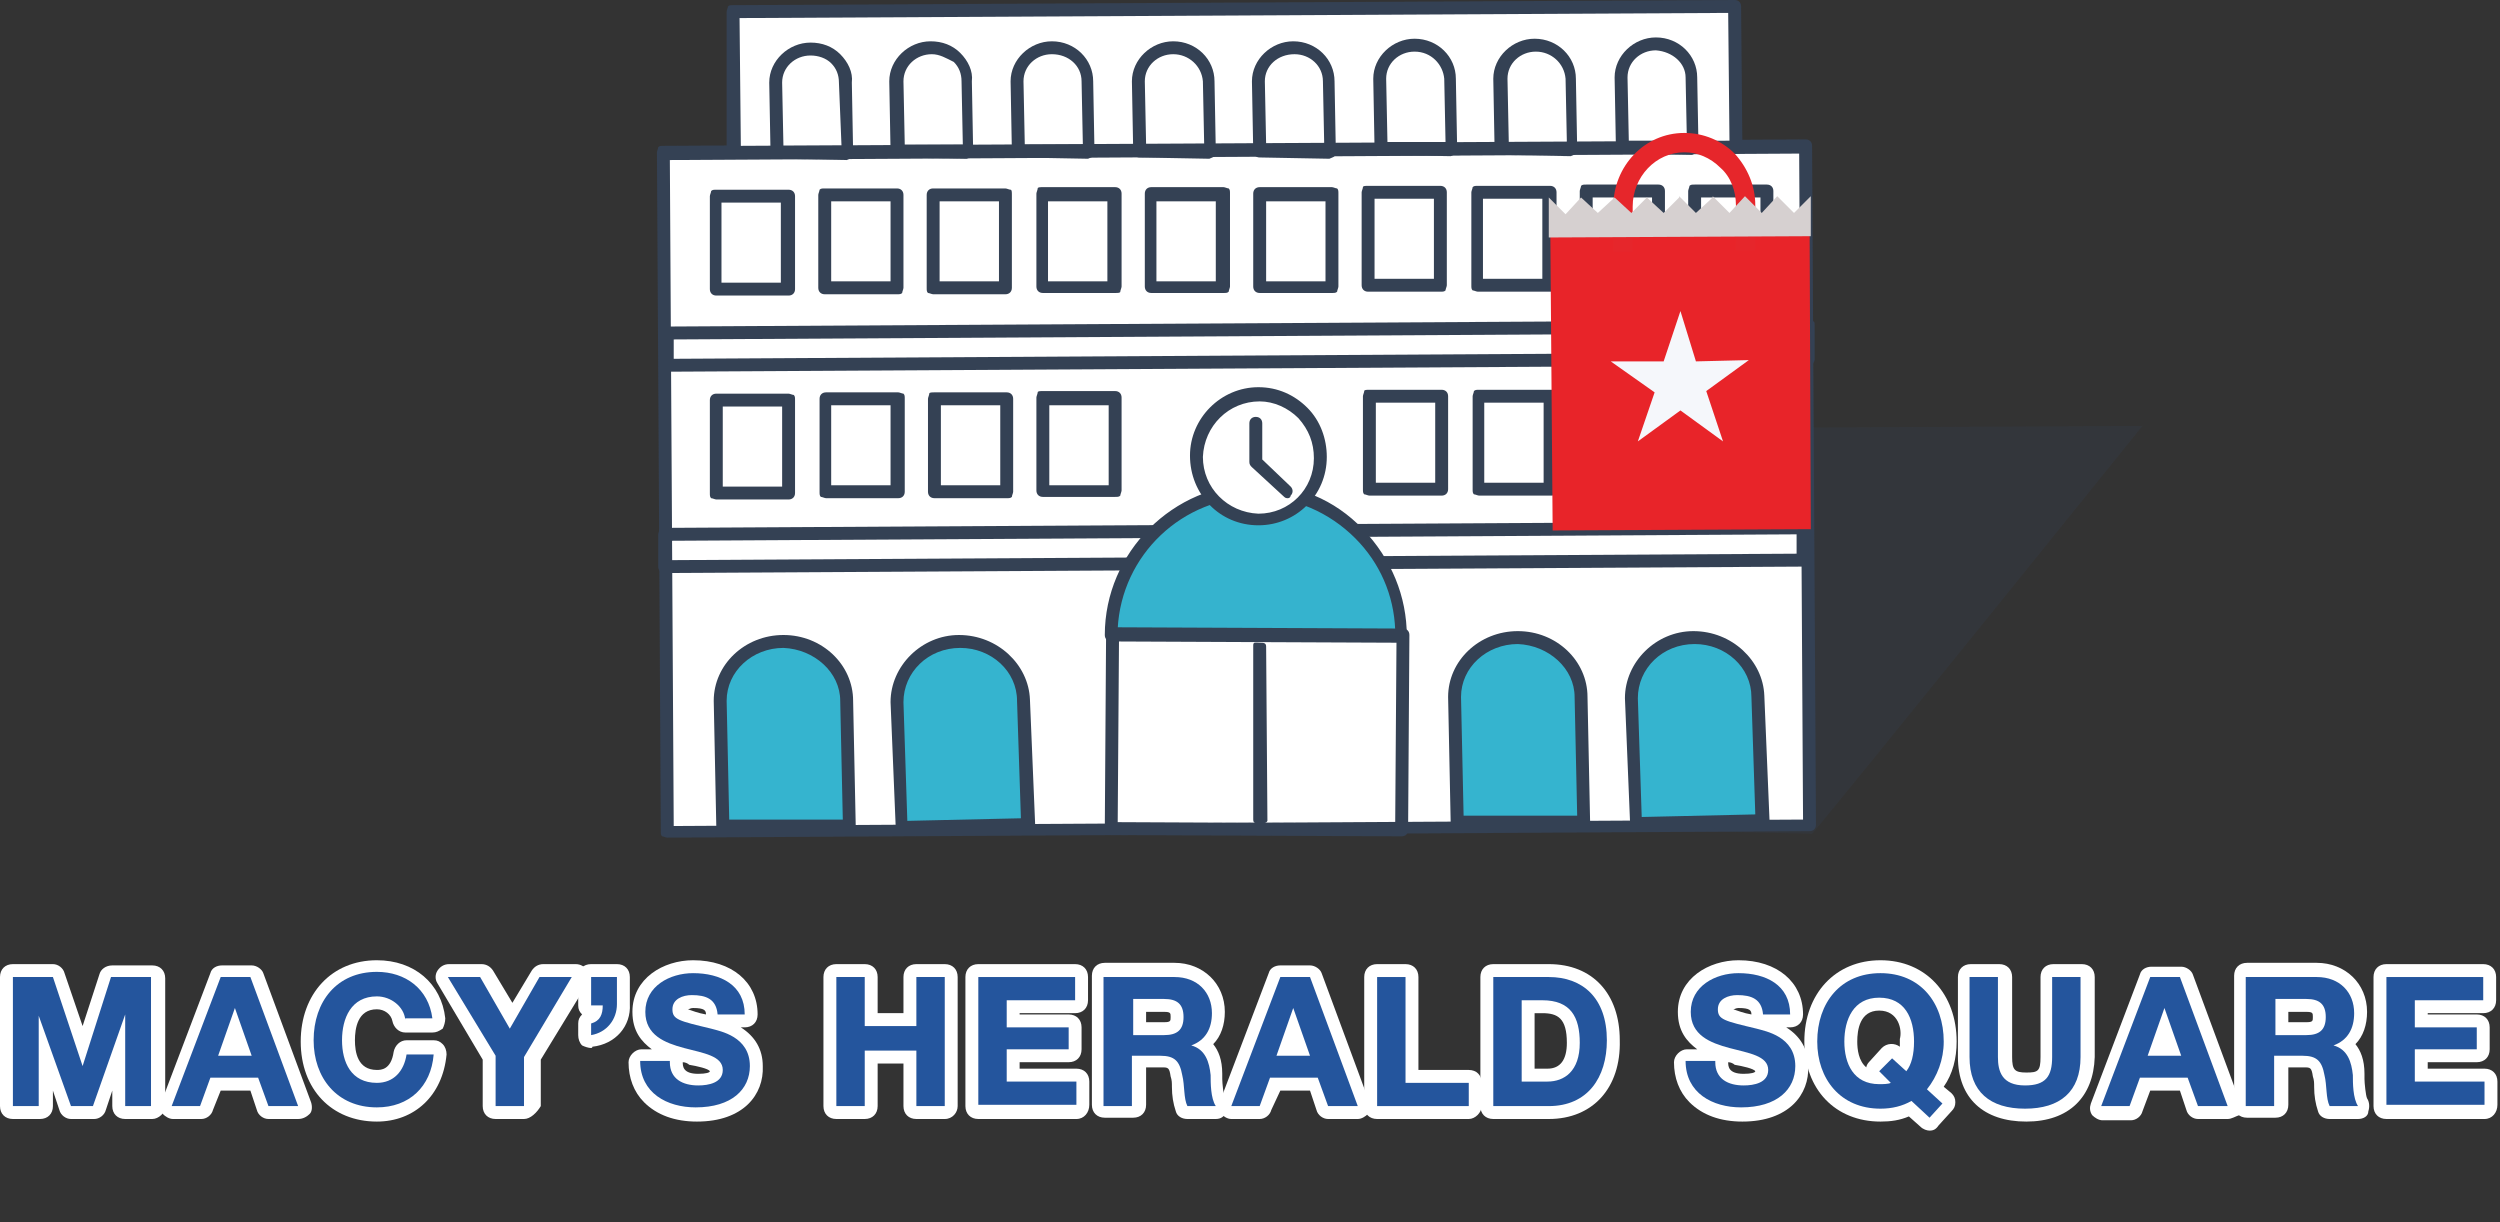 <?xml version="1.0" encoding="utf-8"?>
<!-- Generator: Adobe Illustrator 21.0.0, SVG Export Plug-In . SVG Version: 6.00 Build 0)  -->
<svg version="1.1" id="Layer_1" xmlns="http://www.w3.org/2000/svg" xmlns:xlink="http://www.w3.org/1999/xlink" x="0px" y="0px"
	 viewBox="0 0 193.7 94.7" style="enable-background:new 0 0 193.7 94.7;" xml:space="preserve">
<rect x="0" y="0" width="193.7" height="94.7" fill="#333333" stroke="none"/>
<style type="text/css">
	.st0{fill:#24559D;}
	.st1{fill:#FFFFFF;}
	.st2{fill:#344154;fill-opacity:0.25;}
	.st3{fill:#344154;}
	.st4{fill:#35B3CE;}
	.st5{fill:#35B4CF;}
	.st6{fill:#74AEBF;}
	.st7{fill:#E82429;}
	.st8{fill:#E6262B;}
	.st9{fill:#F5F7FB;}
	.st10{fill:#D6D0D0;}
</style>
<g>
	<g>
		<path class="st0" d="M1,75.7h3.1l2.3,6.9h0l2.2-6.9h3.1v10H9.7v-7.1h0l-2.5,7.1H5.5l-2.5-7h0v7H1V75.7z"/>
		<path class="st1" d="M11.8,86.7H9.7c-0.6,0-1-0.4-1-1v-1.2L8.2,86c-0.1,0.4-0.5,0.7-0.9,0.7H5.5c-0.4,0-0.8-0.3-0.9-0.7l-0.5-1.5
			v1.2c0,0.6-0.4,1-1,1H1c-0.6,0-1-0.4-1-1v-10c0-0.6,0.4-1,1-1h3.1c0.4,0,0.8,0.3,0.9,0.7l1.4,4.1l1.3-4c0.1-0.4,0.5-0.7,1-0.7h3.1
			c0.6,0,1,0.4,1,1v10C12.8,86.2,12.3,86.7,11.8,86.7z M10.7,84.7L10.7,84.7l0.1-8H9.4L9,77.8c0.2-0.2,0.4-0.2,0.7-0.2
			c0.6,0,1,0.4,1,1V84.7z M6.2,84.7h0.3L7,83.4c-0.4,0.2-0.9,0.1-1.2-0.1L6.2,84.7z M2,84.7L2,84.7l0.1-6c0-0.6,0.4-1,1-1
			c0.3,0,0.6,0.1,0.8,0.3l-0.4-1.3H2V84.7z"/>
	</g>
	<g>
		<path class="st0" d="M17.1,75.7h2.3l3.7,10h-2.3l-0.8-2.2h-3.7l-0.8,2.2h-2.2L17.1,75.7z M16.9,81.8h2.6l-1.3-3.7h0L16.9,81.8z"/>
		<path class="st1" d="M23.1,86.7h-2.3c-0.4,0-0.8-0.3-0.9-0.7l-0.5-1.5h-2.3L16.5,86c-0.1,0.4-0.5,0.7-0.9,0.7h-2.2
			c-0.3,0-0.6-0.2-0.8-0.4c-0.2-0.3-0.2-0.6-0.1-0.9l3.8-10c0.1-0.4,0.5-0.6,0.9-0.6h2.3c0.4,0,0.8,0.3,0.9,0.6l3.7,10
			c0.1,0.3,0.1,0.7-0.1,0.9C23.8,86.5,23.5,86.7,23.1,86.7z M21.6,84.7h0.1l-1.6-4.3l0.4,1.1c0.1,0.3,0.1,0.6-0.1,0.9
			c0,0,0,0.1-0.1,0.1c0.4,0.1,0.6,0.3,0.8,0.7L21.6,84.7z M14.8,84.7L14.8,84.7l0.6-1.6c0.1-0.3,0.4-0.6,0.8-0.7c0,0,0-0.1-0.1-0.1
			c-0.2-0.2-0.2-0.5-0.2-0.7L14.8,84.7z M18.2,77.1c0.3,0,0.6,0.1,0.8,0.3l-0.3-0.8h-0.9l-0.3,0.7C17.7,77.2,18,77.1,18.2,77.1z"/>
	</g>
	<g>
		<path class="st0" d="M31.4,79c-0.1-1-1.1-1.8-2.2-1.8c-2,0-2.7,1.7-2.7,3.4c0,1.7,0.7,3.3,2.7,3.3c1.3,0,2.1-0.9,2.3-2.2h2.1
			c-0.2,2.5-1.9,4.1-4.4,4.1c-3.1,0-4.9-2.3-4.9-5.2c0-3,1.8-5.3,4.9-5.3c2.2,0,4,1.3,4.3,3.6H31.4z"/>
		<path class="st1" d="M29.2,86.9c-3.5,0-5.9-2.5-5.9-6.2c0-3.7,2.4-6.3,5.9-6.3c2.9,0,5,1.8,5.3,4.5c0,0.3-0.1,0.6-0.2,0.8
			C34,79.9,33.8,80,33.5,80h-2.1c-0.5,0-0.9-0.4-1-0.9c-0.1-0.5-0.6-0.9-1.2-0.9c-1.5,0-1.7,1.5-1.7,2.4c0,0.9,0.2,2.3,1.7,2.3
			c0.3,0,1.1,0,1.3-1.4c0.1-0.5,0.5-0.9,1-0.9h2.1c0.3,0,0.5,0.1,0.7,0.3s0.3,0.5,0.3,0.8C34.3,84.9,32.1,86.9,29.2,86.9z
			 M26.7,77.3c-0.9,0.7-1.4,1.9-1.4,3.4c0,1.2,0.4,2.6,1.4,3.4c-0.8-0.8-1.2-1.9-1.2-3.4C25.5,79.2,25.9,78,26.7,77.3z M32.2,82.8
			c-0.2,0.5-0.4,0.9-0.7,1.2C31.9,83.7,32.2,83.3,32.2,82.8L32.2,82.8z M32.1,78L32.1,78c-0.1-0.4-0.4-0.7-0.8-1
			C31.6,77.3,31.9,77.7,32.1,78z"/>
	</g>
	<g>
		<path class="st0" d="M38.4,81.8l-3.7-6.1h2.5l2.3,4l2.3-4h2.5l-3.7,6.2v3.8h-2.2V81.8z"/>
		<path class="st1" d="M40.6,86.7h-2.2c-0.6,0-1-0.4-1-1v-3.6l-3.5-5.9c-0.2-0.3-0.2-0.7,0-1c0.2-0.3,0.5-0.5,0.9-0.5h2.5
			c0.4,0,0.7,0.2,0.9,0.5l1.5,2.5l1.5-2.5c0.2-0.3,0.5-0.5,0.9-0.5h2.5c0.4,0,0.7,0.2,0.9,0.5c0.2,0.3,0.2,0.7,0,1l-3.6,5.9v3.6
			C41.6,86.2,41.1,86.7,40.6,86.7z M39.4,84.7h0.2v-2.8c0-0.2,0-0.4,0.1-0.5l2.8-4.6h-0.1l-2,3.5c-0.2,0.3-0.5,0.5-0.9,0.5
			c0,0,0,0,0,0c-0.4,0-0.7-0.2-0.9-0.5l-2-3.5h-0.1l2.8,4.6c0.1,0.2,0.1,0.3,0.1,0.5V84.7z"/>
	</g>
	<g>
		<path class="st0" d="M45.8,75.7h2v2.1c0,1.2-0.8,2.2-2,2.4v-0.9c0.7-0.2,0.9-0.7,0.9-1.4h-0.9V75.7z"/>
		<path class="st1" d="M45.8,81.2c-0.2,0-0.5-0.1-0.7-0.2c-0.2-0.2-0.3-0.5-0.3-0.8v-0.9c0-0.3,0.1-0.5,0.3-0.7
			c-0.2-0.2-0.3-0.4-0.3-0.7v-2.2c0-0.6,0.4-1,1-1h2c0.6,0,1,0.4,1,1v2.1c0.1,1.7-1.1,3.1-2.9,3.3C45.9,81.2,45.8,81.2,45.8,81.2z"
			/>
	</g>
	<g>
		<path class="st0" d="M51.9,82.3c0,1.3,1,1.8,2.2,1.8c0.8,0,1.9-0.2,1.9-1.2c0-1.1-1.5-1.3-3-1.7c-1.5-0.4-3-1-3-2.8
			c0-2,1.9-3,3.7-3c2.1,0,4,0.9,4,3.2h-2.1c-0.1-1.2-0.9-1.5-2-1.5c-0.7,0-1.5,0.3-1.5,1.1c0,0.8,0.5,0.9,3,1.5c0.7,0.2,3,0.6,3,2.9
			c0,1.8-1.4,3.2-4.2,3.2c-2.2,0-4.3-1.1-4.3-3.6H51.9z"/>
		<path class="st1" d="M54,86.9c-1.7,0-3.1-0.5-4.1-1.5c-0.8-0.8-1.2-1.9-1.2-3.1c0-0.5,0.5-1,1-1h0.8c-0.8-0.6-1.5-1.4-1.5-2.9
			c0-2.6,2.4-4,4.7-4c3,0,5,1.7,5,4.2c0,0.6-0.4,1-1,1h-0.3c1.1,0.7,1.7,1.7,1.7,3C59.2,84.8,57.6,86.9,54,86.9z M50.9,83.3
			c0.1,0.2,0.2,0.5,0.4,0.7c0,0,0.1,0.1,0.1,0.1c-0.2-0.2-0.3-0.5-0.4-0.7H50.9z M54.9,80.7c1.1,0.3,2.1,0.9,2.1,2.2
			c0,0.3,0,0.5-0.1,0.8c0.2-0.3,0.3-0.6,0.3-1c0-1.2-0.8-1.6-2.1-1.9C55.1,80.8,55,80.8,54.9,80.7L54.9,80.7z M52.9,82.3
			C52.9,82.3,52.9,82.3,52.9,82.3c0,0.3,0,0.9,1.2,0.9c0.6,0,0.9-0.1,0.9-0.2c-0.1-0.2-1-0.4-1.6-0.5C53.3,82.4,53.1,82.3,52.9,82.3
			z M51.4,77.5c-0.2,0.3-0.3,0.6-0.3,1c0,1,0.5,1.4,2.2,1.9c0.1,0,0.2,0.1,0.4,0.1c-1.7-0.5-2.5-0.9-2.5-2.1
			C51.2,78,51.3,77.7,51.4,77.5z M53.3,78.2c0.3,0.1,0.8,0.3,1.4,0.4c0-0.3-0.1-0.5-1-0.5C53.5,78.1,53.4,78.2,53.3,78.2z
			 M56.5,77.7h0.1c-0.1-0.2-0.3-0.4-0.4-0.5C56.3,77.3,56.4,77.5,56.5,77.7z"/>
	</g>
	<g>
		<path class="st0" d="M64.8,75.7H67v3.8h4v-3.8h2.2v10H71v-4.3h-4v4.3h-2.2V75.7z"/>
		<path class="st1" d="M73.2,86.7H71c-0.6,0-1-0.4-1-1v-3.3h-2v3.3c0,0.6-0.4,1-1,1h-2.2c-0.6,0-1-0.4-1-1v-10c0-0.6,0.4-1,1-1H67
			c0.6,0,1,0.4,1,1v2.8h2v-2.8c0-0.6,0.4-1,1-1h2.2c0.6,0,1,0.4,1,1v10C74.2,86.2,73.8,86.7,73.2,86.7z M72,84.7h0.2v-8H72v2.8
			c0,0.4-0.3,0.8-0.6,0.9c0.4,0.1,0.6,0.5,0.6,0.9V84.7z M65.8,84.7H66v-3.3c0-0.4,0.3-0.8,0.6-0.9c-0.4-0.2-0.6-0.5-0.6-0.9v-2.8
			h-0.2V84.7z"/>
	</g>
	<g>
		<path class="st0" d="M75.8,75.7h7.5v1.8H78v2.1h4.8v1.7H78v2.5h5.4v1.8h-7.6V75.7z"/>
		<path class="st1" d="M83.4,86.7h-7.6c-0.6,0-1-0.4-1-1v-10c0-0.6,0.4-1,1-1h7.5c0.6,0,1,0.4,1,1v1.8c0,0.6-0.4,1-1,1H79v0.1h3.8
			c0.6,0,1,0.4,1,1v1.7c0,0.6-0.4,1-1,1H79v0.5h4.4c0.6,0,1,0.4,1,1v1.8C84.4,86.2,84,86.7,83.4,86.7z M76.8,84.7h0.7
			c-0.3-0.2-0.5-0.5-0.5-0.8v-2.5c0-0.4,0.2-0.7,0.5-0.9C77.2,80.3,77,80,77,79.7v-2.1c0-0.4,0.2-0.7,0.5-0.8h-0.7V84.7z"/>
	</g>
	<g>
		<path class="st0" d="M85.6,75.7H91c1.8,0,2.9,1.2,2.9,2.8c0,1.2-0.5,2.1-1.6,2.5v0c1.1,0.3,1.4,1.3,1.5,2.3c0,0.6,0,1.8,0.4,2.4
			H92c-0.3-0.6-0.2-1.6-0.4-2.4c-0.2-1.1-0.6-1.5-1.7-1.5h-2.2v3.9h-2.2V75.7z M87.8,80.2h2.4c1,0,1.5-0.4,1.5-1.4
			c0-1-0.5-1.4-1.5-1.4h-2.4V80.2z"/>
		<path class="st1" d="M94.2,86.7H92c-0.4,0-0.8-0.2-0.9-0.6c-0.2-0.6-0.3-1.2-0.3-1.9c0-0.3,0-0.5-0.1-0.8
			c-0.1-0.7-0.2-0.7-0.7-0.7h-1.2v2.9c0,0.6-0.4,1-1,1h-2.2c-0.6,0-1-0.4-1-1v-10c0-0.6,0.4-1,1-1H91c2.2,0,3.9,1.6,3.9,3.8
			c0,1-0.3,1.9-0.9,2.5c0.4,0.5,0.7,1.2,0.7,2.3l0,0.4c0,0.3,0.1,1.3,0.2,1.5c0.2,0.3,0.2,0.7,0.1,1C94.9,86.5,94.6,86.7,94.2,86.7z
			 M92.8,84.7L92.8,84.7c0-0.3,0-0.7,0-1l0-0.3c-0.1-0.8-0.3-1.2-0.5-1.3c0.1,0.3,0.3,0.7,0.3,1.1c0,0.3,0.1,0.6,0.1,0.9
			C92.8,84.2,92.8,84.5,92.8,84.7z M86.6,84.7h0.2v-2.9c0-0.3,0.1-0.6,0.4-0.8c-0.2-0.2-0.4-0.5-0.4-0.8v-2.8c0-0.3,0.1-0.5,0.3-0.7
			h-0.5V84.7z M91.3,81C91.3,81,91.3,81,91.3,81C91.4,81,91.4,81,91.3,81C91.3,81,91.3,81,91.3,81z M91.8,76.8
			c0.6,0.4,0.9,1.1,0.9,2c0,0.3,0,0.5-0.1,0.8c0.2-0.2,0.3-0.6,0.3-1.1C92.9,77.6,92.5,77,91.8,76.8z M88.8,79.2h1.4
			c0.5,0,0.5-0.1,0.5-0.4c0-0.3,0-0.4-0.5-0.4h-1.4V79.2z"/>
	</g>
	<g>
		<path class="st0" d="M99.2,75.7h2.3l3.7,10h-2.3l-0.8-2.2h-3.7l-0.8,2.2h-2.2L99.2,75.7z M98.9,81.8h2.6l-1.3-3.7h0L98.9,81.8z"/>
		<path class="st1" d="M105.2,86.7h-2.3c-0.4,0-0.8-0.3-0.9-0.7l-0.5-1.5h-2.3L98.5,86c-0.1,0.4-0.5,0.7-0.9,0.7h-2.2
			c-0.3,0-0.6-0.2-0.8-0.4c-0.2-0.3-0.2-0.6-0.1-0.9l3.8-10c0.1-0.4,0.5-0.6,0.9-0.6h2.3c0.4,0,0.8,0.3,0.9,0.6l3.7,10
			c0.1,0.3,0.1,0.7-0.1,0.9C105.8,86.5,105.5,86.7,105.2,86.7z M103.6,84.7h0.1l-1.6-4.3l0.4,1.1c0.1,0.3,0.1,0.6-0.1,0.9
			c0,0,0,0.1-0.1,0.1c0.4,0.1,0.6,0.3,0.8,0.7L103.6,84.7z M96.8,84.7L96.8,84.7l0.6-1.6c0.1-0.3,0.4-0.6,0.8-0.7c0,0,0-0.1-0.1-0.1
			c-0.2-0.2-0.2-0.5-0.2-0.7L96.8,84.7z M100.2,77.1c0.3,0,0.6,0.1,0.8,0.3l-0.3-0.8h-0.9l-0.3,0.7C99.7,77.2,100,77.1,100.2,77.1z"
			/>
	</g>
	<g>
		<path class="st0" d="M106.7,75.7h2.2v8.2h4.9v1.8h-7.1V75.7z"/>
		<path class="st1" d="M113.8,86.7h-7.1c-0.6,0-1-0.4-1-1v-10c0-0.6,0.4-1,1-1h2.2c0.6,0,1,0.4,1,1v7.2h3.9c0.6,0,1,0.4,1,1v1.8
			C114.8,86.2,114.3,86.7,113.8,86.7z M107.7,84.7h0.7c-0.3-0.2-0.5-0.5-0.5-0.8v-7.2h-0.2V84.7z"/>
	</g>
	<g>
		<path class="st0" d="M115.7,75.7h4.3c2.6,0,4.5,1.6,4.5,4.9c0,2.9-1.5,5.1-4.5,5.1h-4.3V75.7z M117.9,83.8h2c1.3,0,2.5-0.8,2.5-3
			c0-2-0.7-3.3-2.9-3.3h-1.6V83.8z"/>
		<path class="st1" d="M120,86.7h-4.3c-0.6,0-1-0.4-1-1v-10c0-0.6,0.4-1,1-1h4.3c3.4,0,5.5,2.3,5.5,5.9
			C125.6,84.3,123.4,86.7,120,86.7z M116.7,84.7h0.7c-0.3-0.2-0.5-0.5-0.5-0.8v-6.3c0-0.4,0.2-0.7,0.5-0.8h-0.7V84.7z M121.2,76.8
			c1.2,0.5,2.1,1.6,2.1,4c0,1.9-0.8,3-1.8,3.6c1.7-0.7,2-2.6,2-3.8C123.6,78.6,122.7,77.2,121.2,76.8z M118.9,82.8h1
			c1,0,1.5-0.7,1.5-2c0-1.9-0.7-2.3-1.9-2.3h-0.6V82.8z"/>
	</g>
	<g>
		<path class="st0" d="M132.9,82.3c0,1.3,1,1.8,2.2,1.8c0.8,0,1.9-0.2,1.9-1.2c0-1.1-1.5-1.3-3-1.7c-1.5-0.4-3-1-3-2.8
			c0-2,1.9-3,3.7-3c2.1,0,4,0.9,4,3.2h-2.1c-0.1-1.2-0.9-1.5-2-1.5c-0.7,0-1.5,0.3-1.5,1.1c0,0.8,0.5,0.9,3,1.5c0.7,0.2,3,0.6,3,2.9
			c0,1.8-1.4,3.2-4.2,3.2c-2.2,0-4.3-1.1-4.3-3.6H132.9z"/>
		<path class="st1" d="M135,86.9c-1.7,0-3.1-0.5-4.1-1.5c-0.8-0.8-1.2-1.9-1.2-3.1c0-0.5,0.5-1,1-1h0.8c-0.8-0.6-1.5-1.4-1.5-2.9
			c0-2.6,2.4-4,4.7-4c3,0,5,1.7,5,4.2c0,0.6-0.4,1-1,1h-0.3c1.1,0.7,1.7,1.7,1.7,3C140.2,84.8,138.6,86.9,135,86.9z M131.9,83.3
			c0.1,0.2,0.2,0.5,0.4,0.7c0,0,0.1,0.1,0.1,0.1c-0.2-0.2-0.3-0.5-0.4-0.7H131.9z M135.9,80.7c1.1,0.3,2.1,0.9,2.1,2.2
			c0,0.3,0,0.5-0.1,0.8c0.2-0.3,0.3-0.6,0.3-1c0-1.2-0.8-1.6-2.1-1.9C136,80.8,136,80.8,135.9,80.7L135.9,80.7z M133.9,82.3
			C133.9,82.3,133.9,82.3,133.9,82.3c0,0.3,0,0.9,1.2,0.9c0.6,0,0.9-0.1,0.9-0.2c-0.1-0.2-1-0.4-1.6-0.5
			C134.3,82.4,134.1,82.3,133.9,82.3z M132.4,77.5c-0.2,0.3-0.3,0.6-0.3,1c0,1,0.5,1.4,2.2,1.9c0.1,0,0.2,0.1,0.4,0.1
			c-1.7-0.5-2.5-0.9-2.5-2.1C132.2,78,132.3,77.7,132.4,77.5z M134.3,78.2c0.3,0.1,0.8,0.3,1.4,0.4c0-0.3-0.1-0.5-1-0.5
			C134.5,78.1,134.4,78.2,134.3,78.2z M137.5,77.7h0.1c-0.1-0.2-0.3-0.4-0.4-0.5C137.3,77.3,137.4,77.5,137.5,77.7z"/>
	</g>
	<g>
		<path class="st0" d="M149.5,86.6l-1.4-1.3c-0.7,0.4-1.5,0.6-2.4,0.6c-3.1,0-4.9-2.3-4.9-5.2c0-3,1.8-5.3,4.9-5.3s4.9,2.3,4.9,5.3
			c0,1.4-0.5,2.7-1.3,3.7l1.2,1.1L149.5,86.6z M146.6,82l1.1,1c0.4-0.5,0.6-1.3,0.6-2.3c0-1.8-0.7-3.4-2.7-3.4c-2,0-2.7,1.7-2.7,3.4
			c0,1.7,0.7,3.3,2.7,3.3c0.3,0,0.7,0,0.9-0.1l-0.9-0.9L146.6,82z"/>
		<path class="st1" d="M149.5,87.6c-0.2,0-0.5-0.1-0.7-0.3l-0.9-0.8c-0.7,0.3-1.4,0.4-2.2,0.4c-3.5,0-5.9-2.5-5.9-6.2
			c0-3.7,2.4-6.3,5.9-6.3s5.9,2.6,5.9,6.3c0,1.3-0.3,2.5-1,3.5l0.6,0.5c0.2,0.2,0.3,0.4,0.3,0.7c0,0.3-0.1,0.5-0.3,0.7l-1,1.1
			C150,87.5,149.8,87.6,149.5,87.6z M147.5,84c0,0.2-0.1,0.5-0.3,0.6c0.1,0,0.2-0.1,0.3-0.2c0.2-0.1,0.5-0.2,0.7-0.1
			c0-0.2,0.1-0.4,0.2-0.6c0.7-0.8,1.1-1.8,1.1-3c0-1.5-0.5-2.7-1.4-3.4c0.8,0.8,1.2,2,1.2,3.4c0,1.2-0.3,2.2-0.8,2.9
			c-0.2,0.2-0.4,0.4-0.7,0.4C147.7,84,147.6,84,147.5,84z M143.1,77.3c-0.9,0.7-1.4,1.9-1.4,3.4c0,1.2,0.4,2.4,1.3,3.2
			c-0.7-0.8-1.1-1.9-1.1-3.2C141.9,79.2,142.4,78,143.1,77.3z M145.6,78.3c-1.5,0-1.7,1.5-1.7,2.4c0,0.6,0.1,1.5,0.7,2
			c0-0.1,0.1-0.3,0.2-0.4l1-1.1c0.4-0.4,1-0.4,1.4-0.1l0,0c0-0.2,0-0.4,0-0.6C147.4,79.8,147.1,78.3,145.6,78.3z"/>
	</g>
	<g>
		<path class="st0" d="M161.2,81.9c0,2.7-1.6,4-4.3,4c-2.7,0-4.3-1.3-4.3-4v-6.2h2.2v6.2c0,1.1,0.3,2.2,2.1,2.2
			c1.6,0,2.1-0.7,2.1-2.2v-6.2h2.2V81.9z"/>
		<path class="st1" d="M157,86.9c-3.3,0-5.3-1.8-5.3-5v-6.2c0-0.6,0.4-1,1-1h2.2c0.6,0,1,0.4,1,1v6.2c0,1,0.2,1.2,1.1,1.2
			c0.9,0,1.1-0.1,1.1-1.2v-6.2c0-0.6,0.4-1,1-1h2.2c0.6,0,1,0.4,1,1v6.2C162.2,85,160.3,86.9,157,86.9z M153.7,76.7v5.2
			c0,1.3,0.4,2.2,1.4,2.7c-0.7-0.4-1.2-1.2-1.2-2.7v-5.2H153.7z M160,76.7v5.2c0,1.2-0.3,2-1,2.6c1-0.6,1.2-1.7,1.2-2.6v-5.2H160z"
			/>
	</g>
	<g>
		<path class="st0" d="M166.6,75.7h2.3l3.7,10h-2.3l-0.8-2.2h-3.7l-0.8,2.2h-2.2L166.6,75.7z M166.4,81.8h2.6l-1.3-3.7h0L166.4,81.8
			z"/>
		<path class="st1" d="M172.6,86.7h-2.3c-0.4,0-0.8-0.3-0.9-0.7l-0.5-1.5h-2.3l-0.6,1.6c-0.1,0.4-0.5,0.7-0.9,0.7h-2.2
			c-0.3,0-0.6-0.2-0.8-0.4c-0.2-0.3-0.2-0.6-0.1-0.9l3.8-10c0.1-0.4,0.5-0.6,0.9-0.6h2.3c0.4,0,0.8,0.3,0.9,0.6l3.7,10
			c0.1,0.3,0.1,0.7-0.1,0.9C173.2,86.5,172.9,86.7,172.6,86.7z M171,84.7h0.1l-1.6-4.3l0.4,1.1c0.1,0.3,0.1,0.6-0.1,0.9
			c0,0,0,0.1-0.1,0.1c0.4,0.1,0.6,0.3,0.8,0.7L171,84.7z M164.2,84.7L164.2,84.7l0.6-1.6c0.1-0.3,0.4-0.6,0.8-0.7c0,0,0-0.1-0.1-0.1
			c-0.2-0.2-0.2-0.5-0.2-0.7L164.2,84.7z M167.7,77.1c0.3,0,0.6,0.1,0.8,0.3l-0.3-0.8h-0.9l-0.3,0.7
			C167.2,77.2,167.4,77.1,167.7,77.1z"/>
	</g>
	<g>
		<path class="st0" d="M174.1,75.7h5.4c1.8,0,2.9,1.2,2.9,2.8c0,1.2-0.5,2.1-1.6,2.5v0c1.1,0.3,1.4,1.3,1.5,2.3c0,0.6,0,1.8,0.4,2.4
			h-2.2c-0.3-0.6-0.2-1.6-0.4-2.4c-0.2-1.1-0.6-1.5-1.7-1.5h-2.2v3.9h-2.2V75.7z M176.3,80.2h2.4c1,0,1.5-0.4,1.5-1.4
			c0-1-0.5-1.4-1.5-1.4h-2.4V80.2z"/>
		<path class="st1" d="M182.7,86.7h-2.2c-0.4,0-0.8-0.2-0.9-0.6c-0.2-0.6-0.3-1.2-0.3-1.9c0-0.3,0-0.5-0.1-0.8
			c-0.1-0.7-0.2-0.7-0.7-0.7h-1.2v2.9c0,0.6-0.4,1-1,1h-2.2c-0.6,0-1-0.4-1-1v-10c0-0.6,0.4-1,1-1h5.4c2.2,0,3.9,1.6,3.9,3.8
			c0,1-0.3,1.9-0.9,2.5c0.4,0.5,0.7,1.2,0.7,2.3l0,0.4c0,0.3,0.1,1.3,0.2,1.5c0.2,0.3,0.2,0.7,0.1,1
			C183.5,86.5,183.1,86.7,182.7,86.7z M181.3,84.7L181.3,84.7c0-0.3,0-0.7,0-1l0-0.3c-0.1-0.8-0.3-1.2-0.5-1.3
			c0.1,0.3,0.3,0.7,0.3,1.1c0,0.3,0.1,0.6,0.1,0.9C181.3,84.2,181.3,84.5,181.3,84.7z M175.1,84.7h0.2v-2.9c0-0.3,0.1-0.6,0.4-0.8
			c-0.2-0.2-0.4-0.5-0.4-0.8v-2.8c0-0.3,0.1-0.5,0.3-0.7h-0.5V84.7z M179.8,81C179.8,81,179.9,81,179.8,81
			C179.9,81,179.9,81,179.8,81C179.9,81,179.8,81,179.8,81z M180.3,76.8c0.6,0.4,0.9,1.1,0.9,2c0,0.3,0,0.5-0.1,0.8
			c0.2-0.2,0.3-0.6,0.3-1.1C181.4,77.6,181,77,180.3,76.8z M177.3,79.2h1.4c0.5,0,0.5-0.1,0.5-0.4c0-0.3,0-0.4-0.5-0.4h-1.4V79.2z"
			/>
	</g>
	<g>
		<path class="st0" d="M184.9,75.7h7.5v1.8h-5.3v2.1h4.8v1.7h-4.8v2.5h5.4v1.8h-7.6V75.7z"/>
		<path class="st1" d="M192.5,86.7h-7.6c-0.6,0-1-0.4-1-1v-10c0-0.6,0.4-1,1-1h7.5c0.6,0,1,0.4,1,1v1.8c0,0.6-0.4,1-1,1h-4.3v0.1
			h3.8c0.6,0,1,0.4,1,1v1.7c0,0.6-0.4,1-1,1h-3.8v0.5h4.4c0.6,0,1,0.4,1,1v1.8C193.5,86.2,193.1,86.7,192.5,86.7z M185.9,84.7h0.7
			c-0.3-0.2-0.5-0.5-0.5-0.8v-2.5c0-0.4,0.2-0.7,0.5-0.9c-0.3-0.2-0.5-0.5-0.5-0.9v-2.1c0-0.4,0.2-0.7,0.5-0.8h-0.7V84.7z"/>
	</g>
</g>
<g>
	<path class="st0" d="M1,75.7h3.1l2.3,6.9h0l2.2-6.9h3.1v10H9.7v-7.1h0l-2.5,7.1H5.5l-2.5-7h0v7H1V75.7z"/>
	<path class="st0" d="M17.1,75.7h2.3l3.7,10h-2.3l-0.8-2.2h-3.7l-0.8,2.2h-2.2L17.1,75.7z M16.9,81.8h2.6l-1.3-3.7h0L16.9,81.8z"/>
	<path class="st0" d="M31.4,79c-0.1-1-1.1-1.8-2.2-1.8c-2,0-2.7,1.7-2.7,3.4c0,1.7,0.7,3.3,2.7,3.3c1.3,0,2.1-0.9,2.3-2.2h2.1
		c-0.2,2.5-1.9,4.1-4.4,4.1c-3.1,0-4.9-2.3-4.9-5.2c0-3,1.8-5.3,4.9-5.3c2.2,0,4,1.3,4.3,3.6H31.4z"/>
	<path class="st0" d="M38.4,81.8l-3.7-6.1h2.5l2.3,4l2.3-4h2.5l-3.7,6.2v3.8h-2.2V81.8z"/>
	<path class="st0" d="M45.8,75.7h2v2.1c0,1.2-0.8,2.2-2,2.4v-0.9c0.7-0.2,0.9-0.7,0.9-1.4h-0.9V75.7z"/>
	<path class="st0" d="M51.9,82.3c0,1.3,1,1.8,2.2,1.8c0.8,0,1.9-0.2,1.9-1.2c0-1.1-1.5-1.3-3-1.7c-1.5-0.4-3-1-3-2.8
		c0-2,1.9-3,3.7-3c2.1,0,4,0.9,4,3.2h-2.1c-0.1-1.2-0.9-1.5-2-1.5c-0.7,0-1.5,0.3-1.5,1.1c0,0.8,0.5,0.9,3,1.5c0.7,0.2,3,0.6,3,2.9
		c0,1.8-1.4,3.2-4.2,3.2c-2.2,0-4.3-1.1-4.3-3.6H51.9z"/>
	<path class="st0" d="M64.8,75.7H67v3.8h4v-3.8h2.2v10H71v-4.3h-4v4.3h-2.2V75.7z"/>
	<path class="st0" d="M75.8,75.7h7.5v1.8H78v2.1h4.8v1.7H78v2.5h5.4v1.8h-7.6V75.7z"/>
	<path class="st0" d="M85.6,75.7H91c1.8,0,2.9,1.2,2.9,2.8c0,1.2-0.5,2.1-1.6,2.5v0c1.1,0.3,1.4,1.3,1.5,2.3c0,0.6,0,1.8,0.4,2.4H92
		c-0.3-0.6-0.2-1.6-0.4-2.4c-0.2-1.1-0.6-1.5-1.7-1.5h-2.2v3.9h-2.2V75.7z M87.8,80.2h2.4c1,0,1.5-0.4,1.5-1.4c0-1-0.5-1.4-1.5-1.4
		h-2.4V80.2z"/>
	<path class="st0" d="M99.2,75.7h2.3l3.7,10h-2.3l-0.8-2.2h-3.7l-0.8,2.2h-2.2L99.2,75.7z M98.9,81.8h2.6l-1.3-3.7h0L98.9,81.8z"/>
	<path class="st0" d="M106.7,75.7h2.2v8.2h4.9v1.8h-7.1V75.7z"/>
	<path class="st0" d="M115.7,75.7h4.3c2.6,0,4.5,1.6,4.5,4.9c0,2.9-1.5,5.1-4.5,5.1h-4.3V75.7z M117.9,83.8h2c1.3,0,2.5-0.8,2.5-3
		c0-2-0.7-3.3-2.9-3.3h-1.6V83.8z"/>
	<path class="st0" d="M132.9,82.3c0,1.3,1,1.8,2.2,1.8c0.8,0,1.9-0.2,1.9-1.2c0-1.1-1.5-1.3-3-1.7c-1.5-0.4-3-1-3-2.8
		c0-2,1.9-3,3.7-3c2.1,0,4,0.9,4,3.2h-2.1c-0.1-1.2-0.9-1.5-2-1.5c-0.7,0-1.5,0.3-1.5,1.1c0,0.8,0.5,0.9,3,1.5c0.7,0.2,3,0.6,3,2.9
		c0,1.8-1.4,3.2-4.2,3.2c-2.2,0-4.3-1.1-4.3-3.6H132.9z"/>
	<path class="st0" d="M149.5,86.6l-1.4-1.3c-0.7,0.4-1.5,0.6-2.4,0.6c-3.1,0-4.9-2.3-4.9-5.2c0-3,1.8-5.3,4.9-5.3s4.9,2.3,4.9,5.3
		c0,1.4-0.5,2.7-1.3,3.7l1.2,1.1L149.5,86.6z M146.6,82l1.1,1c0.4-0.5,0.6-1.3,0.6-2.3c0-1.8-0.7-3.4-2.7-3.4c-2,0-2.7,1.7-2.7,3.4
		c0,1.7,0.7,3.3,2.7,3.3c0.3,0,0.7,0,0.9-0.1l-0.9-0.9L146.6,82z"/>
	<path class="st0" d="M161.2,81.9c0,2.7-1.6,4-4.3,4c-2.7,0-4.3-1.3-4.3-4v-6.2h2.2v6.2c0,1.1,0.3,2.2,2.1,2.2
		c1.6,0,2.1-0.7,2.1-2.2v-6.2h2.2V81.9z"/>
	<path class="st0" d="M166.6,75.7h2.3l3.7,10h-2.3l-0.8-2.2h-3.7l-0.8,2.2h-2.2L166.6,75.7z M166.4,81.8h2.6l-1.3-3.7h0L166.4,81.8z
		"/>
	<path class="st0" d="M174.1,75.7h5.4c1.8,0,2.9,1.2,2.9,2.8c0,1.2-0.5,2.1-1.6,2.5v0c1.1,0.3,1.4,1.3,1.5,2.3c0,0.6,0,1.8,0.4,2.4
		h-2.2c-0.3-0.6-0.2-1.6-0.4-2.4c-0.2-1.1-0.6-1.5-1.7-1.5h-2.2v3.9h-2.2V75.7z M176.3,80.2h2.4c1,0,1.5-0.4,1.5-1.4
		c0-1-0.5-1.4-1.5-1.4h-2.4V80.2z"/>
	<path class="st0" d="M184.9,75.7h7.5v1.8h-5.3v2.1h4.8v1.7h-4.8v2.5h5.4v1.8h-7.6V75.7z"/>
</g>
<g>
	<path class="st2" d="M140.4,64.6C142.8,61.8,166,33,166,33L59.9,33.5L55,62.7L140.4,64.6z"/>
	<g>
		
			<rect x="51.5" y="11.6" transform="matrix(1 -5.199930e-03 5.199930e-03 1 -0.196 0.498)" class="st1" width="88.5" height="52.6"/>
		<path class="st3" d="M51.7,64.9c-0.1,0-0.3-0.1-0.4-0.1c-0.1-0.1-0.1-0.2-0.1-0.4l-0.3-52.6c0-0.1,0.1-0.3,0.1-0.4
			c0.1-0.1,0.2-0.1,0.4-0.1l88.5-0.5c0.3,0,0.5,0.2,0.5,0.5l0.3,52.6c0,0.3-0.2,0.5-0.5,0.5L51.7,64.9
			C51.7,64.9,51.7,64.9,51.7,64.9z M51.9,12.4l0.3,51.6l87.5-0.5l-0.3-51.6L51.9,12.4z"/>
	</g>
	<path class="st3" d="M51.5,44.4c-0.3,0-0.5-0.2-0.5-0.5l0-2.5c0-0.1,0.1-0.3,0.1-0.4c0.1-0.1,0.2-0.1,0.4-0.1l88.3-0.5
		c0.1,0,0.3,0.1,0.4,0.1s0.1,0.2,0.1,0.4l0,2.5c0,0.3-0.2,0.5-0.5,0.5L51.5,44.4C51.5,44.4,51.5,44.4,51.5,44.4z M51.9,41.9l0,1.5
		l87.3-0.5l0-1.5L51.9,41.9z"/>
	<path class="st4" d="M108.6,49.3c0-6.2-5-11.3-11.2-11.3c-6.2,0-11.3,5-11.3,11.2L108.6,49.3z"/>
	<path class="st5" d="M55.8,54.3c0-2.6,2.2-4.6,4.9-4.6l0,0c2.7,0,4.9,2.1,4.9,4.6l0.2,9.7L56,64.1L55.8,54.3z"/>
	<path class="st5" d="M69.5,54.4c0-2.6,2.1-4.7,4.8-4.7l0,0c2.7,0,4.9,2,5,4.6l0.4,9.7l-9.8,0.2L69.5,54.4z"/>
	<path class="st5" d="M112.7,54c0-2.6,2.2-4.6,4.9-4.6l0,0c2.7,0,4.9,2.1,4.9,4.6l0.2,9.7l-9.8,0.1L112.7,54z"/>
	<path class="st5" d="M126.4,54.1c0-2.6,2.1-4.7,4.8-4.7l0,0c2.7,0,4.9,2,5,4.6l0.4,9.7l-9.8,0.2L126.4,54.1z"/>
	<g>
		
			<rect x="56.8" y="0.7" transform="matrix(1 -5.199930e-03 5.199930e-03 1 -3.076710e-02 0.497)" class="st1" width="77.6" height="10.9"/>
		<path class="st3" d="M56.8,12.3c-0.3,0-0.5-0.2-0.5-0.5L56.3,0.9c0-0.1,0.1-0.3,0.1-0.4c0.1-0.1,0.2-0.1,0.4-0.1L134.4,0
			c0.3,0,0.5,0.2,0.5,0.5l0.1,10.9c0,0.1-0.1,0.3-0.1,0.4c-0.1,0.1-0.2,0.1-0.4,0.1L56.8,12.3C56.8,12.3,56.8,12.3,56.8,12.3z
			 M57.3,1.4l0.1,9.9l76.6-0.4L133.9,1L57.3,1.4z"/>
	</g>
	<path class="st3" d="M80.8,38.5c-0.3,0-0.5-0.2-0.5-0.5l0-7.2c0-0.1,0.1-0.3,0.1-0.4s0.2-0.1,0.4-0.1l5.6,0c0,0,0,0,0,0
		c0.3,0,0.5,0.2,0.5,0.5l0,7.2c0,0.1-0.1,0.3-0.1,0.4c-0.1,0.1-0.2,0.1-0.4,0.1L80.8,38.5C80.8,38.5,80.8,38.5,80.8,38.5z
		 M81.3,31.4l0,6.2l4.6,0l0-6.2L81.3,31.4z"/>
	<path class="st3" d="M80.8,22.7c-0.3,0-0.5-0.2-0.5-0.5l0-7.2c0-0.1,0.1-0.3,0.1-0.4s0.2-0.1,0.4-0.1l5.6,0c0,0,0,0,0,0
		c0.3,0,0.5,0.2,0.5,0.5l0,7.2c0,0.1-0.1,0.3-0.1,0.4s-0.2,0.1-0.4,0.1L80.8,22.7C80.8,22.7,80.8,22.7,80.8,22.7z M81.2,15.6l0,6.2
		l4.6,0l0-6.2L81.2,15.6z"/>
	<path class="st3" d="M89.2,22.7c-0.3,0-0.5-0.2-0.5-0.5l0-7.2c0-0.3,0.2-0.5,0.5-0.5l5.6,0c0.1,0,0.3,0.1,0.4,0.1
		c0.1,0.1,0.1,0.2,0.1,0.4l0,7.2c0,0.1-0.1,0.3-0.1,0.4c-0.1,0.1-0.2,0.1-0.4,0.1L89.2,22.7C89.2,22.7,89.2,22.7,89.2,22.7z
		 M89.6,15.6l0,6.2l4.6,0l0-6.2L89.6,15.6z"/>
	<path class="st3" d="M97.6,22.7c-0.3,0-0.5-0.2-0.5-0.5l0-7.2c0-0.3,0.2-0.5,0.5-0.5l5.6,0c0.1,0,0.3,0.1,0.4,0.1
		c0.1,0.1,0.1,0.2,0.1,0.4l0,7.2c0,0.1-0.1,0.3-0.1,0.4c-0.1,0.1-0.2,0.1-0.4,0.1L97.6,22.7C97.6,22.7,97.6,22.7,97.6,22.7z
		 M98.1,15.6l0,6.2l4.6,0l0-6.2L98.1,15.6z"/>
	<path class="st3" d="M51.8,28.8c-0.1,0-0.3-0.1-0.4-0.1c-0.1-0.1-0.1-0.2-0.1-0.4l0-2.5c0-0.3,0.2-0.5,0.5-0.5l88.3-0.5
		c0.1,0,0.3,0.1,0.4,0.1s0.1,0.2,0.1,0.4l0,2.5c0,0.3-0.2,0.5-0.5,0.5L51.8,28.8C51.8,28.8,51.8,28.8,51.8,28.8z M52.2,26.3l0,1.5
		l87.3-0.5l0-1.5L52.2,26.3z"/>
	<path class="st3" d="M108.6,64.8C108.6,64.8,108.6,64.8,108.6,64.8l-22.5-0.1c-0.1,0-0.3-0.1-0.4-0.1c-0.1-0.1-0.1-0.2-0.1-0.4
		l0.1-15.1c0-0.1,0.1-0.3,0.1-0.4c0.1-0.1,0.2-0.1,0.4-0.1c0,0,0,0,0,0l22.5,0.1c0.3,0,0.5,0.2,0.5,0.5l-0.1,15.1
		C109.1,64.6,108.9,64.8,108.6,64.8z M86.6,63.7l21.5,0.1l0.1-14.1l-21.5-0.1L86.6,63.7z"/>
	<path class="st3" d="M97.6,63.8c-0.3,0-0.5,0-0.5-0.3L97.1,50c0-0.3,0.2-0.2,0.5-0.2c0,0,0,0,0,0c0.3,0,0.5,0,0.5,0.3l0.1,13.5
		C98.1,63.8,97.9,63.8,97.6,63.8C97.6,63.8,97.6,63.8,97.6,63.8z"/>
	<path class="st3" d="M60.2,12.3c-0.3,0-0.5-0.2-0.5-0.5l-0.1-5.4c0-1.7,1.5-3.1,3.2-3.1c0.9,0,1.7,0.3,2.3,0.9
		c0.6,0.6,1,1.4,0.9,2.2l0.1,5.4c0,0.1,0,0.3-0.1,0.4c-0.1,0.1-0.2,0.1-0.4,0.2L60.2,12.3C60.2,12.3,60.2,12.3,60.2,12.3z M62.8,4.3
		c-1.2,0-2.2,0.9-2.2,2.1l0.1,4.9l4.5,0L65,6.4c0-0.6-0.2-1.1-0.6-1.5C64,4.5,63.4,4.3,62.8,4.3z"/>
	<path class="st3" d="M69.5,12.2c-0.3,0-0.5-0.2-0.5-0.5l-0.1-5.4c0-1.7,1.5-3.1,3.2-3.1c0.9,0,1.7,0.3,2.3,0.9
		c0.6,0.6,1,1.4,0.9,2.2l0.1,5.4c0,0.1,0,0.3-0.1,0.4c-0.1,0.1-0.2,0.1-0.4,0.2L69.5,12.2C69.5,12.2,69.5,12.2,69.5,12.2z M72.2,4.2
		c-1.2,0-2.2,0.9-2.2,2.1l0.1,4.9l4.5,0l-0.1-4.9c0-0.6-0.2-1.1-0.6-1.5C73.3,4.5,72.8,4.2,72.2,4.2z"/>
	<path class="st3" d="M78.9,12.2c-0.3,0-0.5-0.2-0.5-0.5l-0.1-5.4c0-1.7,1.5-3.1,3.2-3.1c1.8,0,3.2,1.4,3.2,3.1l0.1,5.4
		c0,0.1,0,0.3-0.1,0.4c-0.1,0.1-0.2,0.1-0.4,0.2L78.9,12.2C78.9,12.2,78.9,12.2,78.9,12.2z M81.5,4.2c-1.2,0-2.2,0.9-2.2,2.1
		l0.1,4.9l4.5,0l-0.1-4.9C83.8,5.1,82.8,4.2,81.5,4.2z"/>
	<path class="st3" d="M88.3,12.2c-0.3,0-0.5-0.2-0.5-0.5l-0.1-5.4c0-1.7,1.5-3.1,3.2-3.1c1.8,0,3.2,1.4,3.2,3.1l0.1,5.4
		c0,0.1,0,0.3-0.1,0.4c-0.1,0.1-0.2,0.1-0.4,0.2L88.3,12.2C88.3,12.2,88.3,12.2,88.3,12.2z M90.9,4.2c-1.2,0-2.2,0.9-2.2,2.1
		l0.1,4.9l4.5,0l-0.1-4.9C93.1,5.1,92.1,4.2,90.9,4.2z"/>
	<path class="st3" d="M97.6,12.2c-0.3,0-0.5-0.2-0.5-0.5L97,6.3c0-1.7,1.5-3.1,3.2-3.1c1.8,0,3.2,1.4,3.2,3.1l0.1,5.4
		c0,0.1,0,0.3-0.1,0.4c-0.1,0.1-0.2,0.1-0.4,0.2L97.6,12.2C97.6,12.2,97.6,12.2,97.6,12.2z M100.3,4.2C99,4.2,98,5.1,98,6.3l0.1,4.9
		l4.5,0l-0.1-4.9C102.5,5.1,101.5,4.2,100.3,4.2z"/>
	<path class="st3" d="M116.3,12c-0.3,0-0.5-0.2-0.5-0.5l-0.1-5.4c0-1.7,1.5-3.1,3.2-3.1c1.8,0,3.2,1.4,3.2,3.1l0.1,5.4
		c0,0.1,0,0.3-0.1,0.4c-0.1,0.1-0.2,0.1-0.4,0.2L116.3,12C116.3,12,116.3,12,116.3,12z M119,4c-1.2,0-2.2,0.9-2.2,2.1l0.1,4.9l4.5,0
		l-0.1-4.9C121.2,4.9,120.2,4,119,4z"/>
	<path class="st3" d="M107,12c-0.3,0-0.5-0.2-0.5-0.5l-0.1-5.4c0-1.7,1.5-3.1,3.2-3.1c1.8,0,3.2,1.4,3.2,3.1l0.1,5.4
		c0,0.1,0,0.3-0.1,0.4c-0.1,0.1-0.2,0.1-0.4,0.2L107,12C107,12,107,12,107,12z M109.6,4c-1.2,0-2.2,0.9-2.2,2.1l0.1,4.9l4.5,0
		l-0.1-4.9C111.8,5,110.9,4,109.6,4z"/>
	<path class="st3" d="M56,64.6c-0.3,0-0.5-0.2-0.5-0.5l-0.2-9.8c0-2.8,2.4-5.1,5.4-5.1c3,0,5.4,2.3,5.4,5.1l0.2,9.6
		c0,0.1,0,0.3-0.1,0.4c-0.1,0.1-0.2,0.1-0.4,0.2L56,64.6C56,64.6,56,64.6,56,64.6z M60.7,50.2c-2.4,0-4.4,1.8-4.4,4.1l0.2,9.2l8.8,0
		l-0.2-9.2C65.1,52.1,63.1,50.3,60.7,50.2z"/>
	<path class="st3" d="M69.9,64.6c-0.3,0-0.5-0.2-0.5-0.5L69,54.4c0-2.8,2.4-5.2,5.3-5.2h0c3,0,5.4,2.3,5.5,5l0.4,9.6
		c0,0.1,0,0.3-0.1,0.4c-0.1,0.1-0.2,0.2-0.4,0.2L69.9,64.6C69.9,64.6,69.9,64.6,69.9,64.6z M74.4,50.2c-2.5,0-4.4,1.9-4.4,4.2
		l0.3,9.2l8.8-0.2l-0.3-9.1C78.8,52,76.8,50.2,74.4,50.2z"/>
	<path class="st3" d="M112.9,64.3c-0.3,0-0.5-0.2-0.5-0.5l-0.2-9.8c0-2.8,2.4-5.1,5.4-5.1c3,0,5.4,2.3,5.4,5.1l0.2,9.6
		c0,0.1,0,0.3-0.1,0.4c-0.1,0.1-0.2,0.1-0.4,0.2L112.9,64.3C112.9,64.3,112.9,64.3,112.9,64.3z M117.6,49.9c-2.4,0-4.4,1.8-4.4,4.1
		l0.2,9.2l8.8,0l-0.2-9.2C122,51.8,120,50,117.6,49.9z"/>
	<path class="st3" d="M126.8,64.3c-0.3,0-0.5-0.2-0.5-0.5l-0.4-9.7c0-2.8,2.4-5.2,5.3-5.2c0,0,0,0,0,0c3,0,5.4,2.3,5.5,5l0.4,9.6
		c0,0.1,0,0.3-0.1,0.4s-0.2,0.2-0.4,0.2L126.8,64.3C126.8,64.3,126.8,64.3,126.8,64.3z M131.3,49.9c-2.5,0-4.4,1.9-4.4,4.2l0.3,9.2
		l8.8-0.2l-0.3-9.1C135.7,51.7,133.7,49.9,131.3,49.9z"/>
	<path class="st3" d="M125.7,11.9c-0.3,0-0.5-0.2-0.5-0.5L125.1,6c0-1.7,1.5-3.1,3.2-3.1c1.8,0,3.2,1.4,3.2,3.1l0.1,5.4
		c0,0.1,0,0.3-0.1,0.4c-0.1,0.1-0.2,0.1-0.4,0.2L125.7,11.9C125.7,11.9,125.7,11.9,125.7,11.9z M128.3,3.9c-1.2,0-2.2,0.9-2.2,2.1
		l0.1,4.9l4.5,0L130.6,6C130.6,4.9,129.6,4,128.3,3.9z"/>
	<path class="st3" d="M55.5,38.7c-0.1,0-0.3-0.1-0.4-0.1c-0.1-0.1-0.1-0.2-0.1-0.4l0-7.2c0-0.3,0.2-0.5,0.5-0.5l5.6,0c0,0,0,0,0,0
		c0.1,0,0.3,0.1,0.4,0.1c0.1,0.1,0.1,0.2,0.1,0.4l0,7.2c0,0.3-0.2,0.5-0.5,0.5L55.5,38.7C55.5,38.7,55.5,38.7,55.5,38.7z M56,31.5
		l0,6.2l4.6,0l0-6.2L56,31.5z"/>
	<path class="st3" d="M64,38.6c-0.1,0-0.3-0.1-0.4-0.1c-0.1-0.1-0.1-0.2-0.1-0.4l0-7.2c0-0.3,0.2-0.5,0.5-0.5l5.6,0c0,0,0,0,0,0
		c0.1,0,0.3,0.1,0.4,0.1c0.1,0.1,0.1,0.2,0.1,0.4l0,7.2c0,0.3-0.2,0.5-0.5,0.5L64,38.6C64,38.6,64,38.6,64,38.6z M64.4,31.4l0,6.2
		l4.6,0l0-6.2L64.4,31.4z"/>
	<path class="st3" d="M72.4,38.6c-0.3,0-0.5-0.2-0.5-0.5l0-7.2c0-0.1,0.1-0.3,0.1-0.4s0.2-0.1,0.4-0.1l5.6,0c0,0,0,0,0,0
		c0.3,0,0.5,0.2,0.5,0.5l0,7.2c0,0.1-0.1,0.3-0.1,0.4c-0.1,0.1-0.2,0.1-0.4,0.1L72.4,38.6C72.4,38.6,72.4,38.6,72.4,38.6z
		 M72.9,31.4l0,6.2l4.6,0l0-6.2L72.9,31.4z"/>
	<path class="st3" d="M106.1,38.4c-0.1,0-0.3-0.1-0.4-0.1c-0.1-0.1-0.1-0.2-0.1-0.4l0-7.2c0-0.1,0.1-0.3,0.1-0.4s0.2-0.1,0.4-0.1
		l5.6,0c0,0,0,0,0,0c0.3,0,0.5,0.2,0.5,0.5l0,7.2c0,0.3-0.2,0.5-0.5,0.5L106.1,38.4C106.1,38.4,106.1,38.4,106.1,38.4z M106.6,31.2
		l0,6.2l4.6,0l0-6.2L106.6,31.2z"/>
	<path class="st3" d="M114.6,38.4c-0.1,0-0.3-0.1-0.4-0.1c-0.1-0.1-0.1-0.2-0.1-0.4l0-7.2c0-0.1,0.1-0.3,0.1-0.4
		c0.1-0.1,0.2-0.1,0.4-0.1l5.6,0c0,0,0,0,0,0c0.3,0,0.5,0.2,0.5,0.5l0,7.2c0,0.3-0.2,0.5-0.5,0.5L114.6,38.4
		C114.6,38.4,114.6,38.4,114.6,38.4z M115,31.2l0,6.2l4.6,0l0-6.2L115,31.2z"/>
	<path class="st6" d="M123,38.3c-0.3,0-0.5-0.2-0.5-0.5l0-7.2c0-0.3,0.2-0.5,0.5-0.5l5.6,0c0.2,0,0.3,0.1,0.4,0.1
		c0.1,0.1,0.1,0.2,0.1,0.4l0,7.2c0,0.1-0.1,0.3-0.1,0.4c-0.1,0.1-0.2,0.1-0.4,0.1L123,38.3C123,38.3,123,38.3,123,38.3z M123.4,31.1
		l0,6.2l4.6,0l0-6.2L123.4,31.1z"/>
	<path class="st6" d="M131.4,38.3c-0.3,0-0.5-0.2-0.5-0.5l0-7.2c0-0.3,0.2-0.5,0.5-0.5l5.6,0c0.2,0,0.3,0.1,0.4,0.1
		c0.1,0.1,0.1,0.2,0.1,0.4l0,7.2c0,0.1-0.1,0.3-0.1,0.4c-0.1,0.1-0.2,0.1-0.4,0.1L131.4,38.3C131.4,38.3,131.4,38.3,131.4,38.3z
		 M131.9,31.1l0,6.2l4.6,0l0-6.2L131.9,31.1z"/>
	<path class="st3" d="M55.5,22.9c-0.3,0-0.5-0.2-0.5-0.5l0-7.2c0-0.1,0.1-0.3,0.1-0.4c0.1-0.1,0.2-0.1,0.4-0.1l5.6,0
		c0.3,0,0.5,0.2,0.5,0.5l0,7.2c0,0.3-0.2,0.5-0.5,0.5L55.5,22.9C55.5,22.9,55.5,22.9,55.5,22.9z M55.9,15.7l0,6.2l4.6,0l0-6.2
		L55.9,15.7z"/>
	<path class="st3" d="M63.9,22.8c-0.3,0-0.5-0.2-0.5-0.5l0-7.2c0-0.1,0.1-0.3,0.1-0.4c0.1-0.1,0.2-0.1,0.4-0.1l5.6,0c0,0,0,0,0,0
		c0.3,0,0.5,0.2,0.5,0.5l0,7.2c0,0.1-0.1,0.3-0.1,0.4c-0.1,0.1-0.2,0.1-0.4,0.1L63.9,22.8C63.9,22.8,63.9,22.8,63.9,22.8z
		 M64.4,15.6l0,6.2l4.6,0l0-6.2L64.4,15.6z"/>
	<path class="st3" d="M72.3,22.8c-0.1,0-0.3-0.1-0.4-0.1c-0.1-0.1-0.1-0.2-0.1-0.4l0-7.2c0-0.3,0.2-0.5,0.5-0.5l5.6,0c0,0,0,0,0,0
		c0.1,0,0.3,0.1,0.4,0.1s0.1,0.2,0.1,0.4l0,7.2c0,0.3-0.2,0.5-0.5,0.5L72.3,22.8C72.3,22.8,72.3,22.8,72.3,22.8z M72.8,15.6l0,6.2
		l4.6,0l0-6.2L72.8,15.6z"/>
	<path class="st3" d="M106,22.6c-0.3,0-0.5-0.2-0.5-0.5l0-7.2c0-0.1,0.1-0.3,0.1-0.4s0.2-0.1,0.4-0.1l5.6,0c0,0,0,0,0,0
		c0.3,0,0.5,0.2,0.5,0.5l0,7.2c0,0.1-0.1,0.3-0.1,0.4c-0.1,0.1-0.2,0.1-0.4,0.1L106,22.6C106,22.6,106,22.6,106,22.6z M106.5,15.4
		l0,6.2l4.6,0l0-6.2L106.5,15.4z"/>
	<path class="st3" d="M114.5,22.6c-0.1,0-0.3-0.1-0.4-0.1c-0.1-0.1-0.1-0.2-0.1-0.4l0-7.2c0-0.1,0.1-0.3,0.1-0.4
		c0.1-0.1,0.2-0.1,0.4-0.1l5.6,0c0,0,0,0,0,0c0.3,0,0.5,0.2,0.5,0.5l0,7.2c0,0.1-0.1,0.3-0.1,0.4c-0.1,0.1-0.2,0.1-0.4,0.1
		L114.5,22.6C114.5,22.6,114.5,22.6,114.5,22.6z M114.9,15.4l0,6.2l4.6,0l0-6.2L114.9,15.4z"/>
	<path class="st3" d="M122.9,22.5c-0.3,0-0.5-0.2-0.5-0.5l0-7.2c0-0.1,0.1-0.3,0.1-0.4c0.1-0.1,0.2-0.1,0.4-0.1l5.6,0c0,0,0,0,0,0
		c0.3,0,0.5,0.2,0.5,0.5l0,7.2c0,0.1-0.1,0.3-0.1,0.4c-0.1,0.1-0.2,0.1-0.4,0.1L122.9,22.5C122.9,22.5,122.9,22.5,122.9,22.5z
		 M123.4,15.3l0,6.2l4.6,0l0-6.2L123.4,15.3z"/>
	<path class="st3" d="M131.3,22.5c-0.3,0-0.5-0.2-0.5-0.5l0-7.2c0-0.1,0.1-0.3,0.1-0.4c0.1-0.1,0.2-0.1,0.4-0.1l5.6,0c0,0,0,0,0,0
		c0.3,0,0.5,0.2,0.5,0.5l0,7.2c0,0.1-0.1,0.3-0.1,0.4c-0.1,0.1-0.2,0.1-0.4,0.1L131.3,22.5C131.3,22.5,131.3,22.5,131.3,22.5z
		 M131.8,15.3l0,6.2l4.6,0l0-6.2L131.8,15.3z"/>
	<polygon class="st7" points="140.2,15.5 139,16.8 137.7,15.6 137.7,15.6 136.5,16.8 135.2,15.6 135.2,15.6 133.9,16.8 132.7,15.6 
		132.7,15.6 131.4,16.9 130.2,15.6 130.2,15.6 128.9,16.9 127.7,15.6 127.7,15.6 126.4,16.9 125.2,15.6 125.2,15.6 123.9,16.9 
		122.6,15.6 122.6,15.7 121.4,16.9 120.1,15.6 120.3,41.1 140.3,41 	"/>
	<path class="st8" d="M125,19.5l0-3.5c0-3.1,2.4-5.7,5.5-5.7c1.5,0,2.9,0.6,3.9,1.6c1,1.1,1.6,2.5,1.6,4l0,3.5l-1.5,0l0-3.5
		c0-1.1-0.4-2.2-1.2-2.9c-0.8-0.8-1.8-1.2-2.8-1.2c-2.2,0-4,1.9-4,4.2l0,3.5L125,19.5z"/>
	<polygon class="st9" points="130.2,24.1 131.4,28 135.5,27.9 132.2,30.3 133.5,34.2 130.2,31.8 126.9,34.2 128.2,30.4 124.8,28 
		128.9,28 	"/>
	<g>
		<polygon class="st10" points="140.3,15.2 139,16.5 137.7,15.2 137.7,15.2 136.5,16.5 135.2,15.2 135.2,15.2 134,16.5 132.7,15.2 
			132.7,15.3 131.4,16.5 130.1,15.2 130.1,15.3 128.9,16.5 127.6,15.3 127.6,15.3 126.4,16.5 125.1,15.3 125.1,15.3 123.8,16.5 
			122.5,15.3 122.5,15.3 121.3,16.6 120,15.3 120,18.4 140.3,18.3 		"/>
	</g>
	<path class="st3" d="M108.6,49.8C108.6,49.8,108.6,49.8,108.6,49.8l-22.5-0.1c-0.3,0-0.5-0.2-0.5-0.5c0-6.4,5.3-11.7,11.7-11.7
		c3.2,0,6.1,1.2,8.3,3.5s3.4,5.2,3.4,8.3C109.1,49.6,108.9,49.8,108.6,49.8z M86.6,48.7l21.5,0.1c-0.1-2.7-1.2-5.2-3.1-7.1
		c-2-2-4.7-3.2-7.6-3.2C91.6,38.5,86.9,43,86.6,48.7z"/>
	<g>
		<circle class="st1" cx="97.5" cy="35.4" r="4.8"/>
		<path class="st3" d="M97.5,40.7C97.5,40.7,97.5,40.7,97.5,40.7c-3,0-5.3-2.4-5.3-5.4c0-2.9,2.4-5.3,5.3-5.3c1.5,0,2.8,0.6,3.8,1.6
			c1,1,1.5,2.4,1.5,3.8C102.8,38.4,100.4,40.7,97.5,40.7z M97.6,31.1c-2.4,0-4.3,1.9-4.4,4.3c0,2.4,1.9,4.3,4.3,4.4l0,0.5v-0.5
			c2.4,0,4.3-1.9,4.3-4.3c0-1.2-0.4-2.2-1.2-3.1C99.8,31.6,98.7,31.1,97.6,31.1z"/>
	</g>
	<path class="st3" d="M99.8,38.6c-0.1,0-0.2,0-0.3-0.1L97,36.2c-0.1-0.1-0.2-0.2-0.2-0.4l0-3c0-0.3,0.2-0.5,0.5-0.5c0,0,0,0,0,0
		c0.3,0,0.5,0.2,0.5,0.5l0,2.8l2.2,2.1c0.2,0.2,0.2,0.5,0,0.7C100,38.5,99.9,38.6,99.8,38.6z"/>
</g>
</svg>
